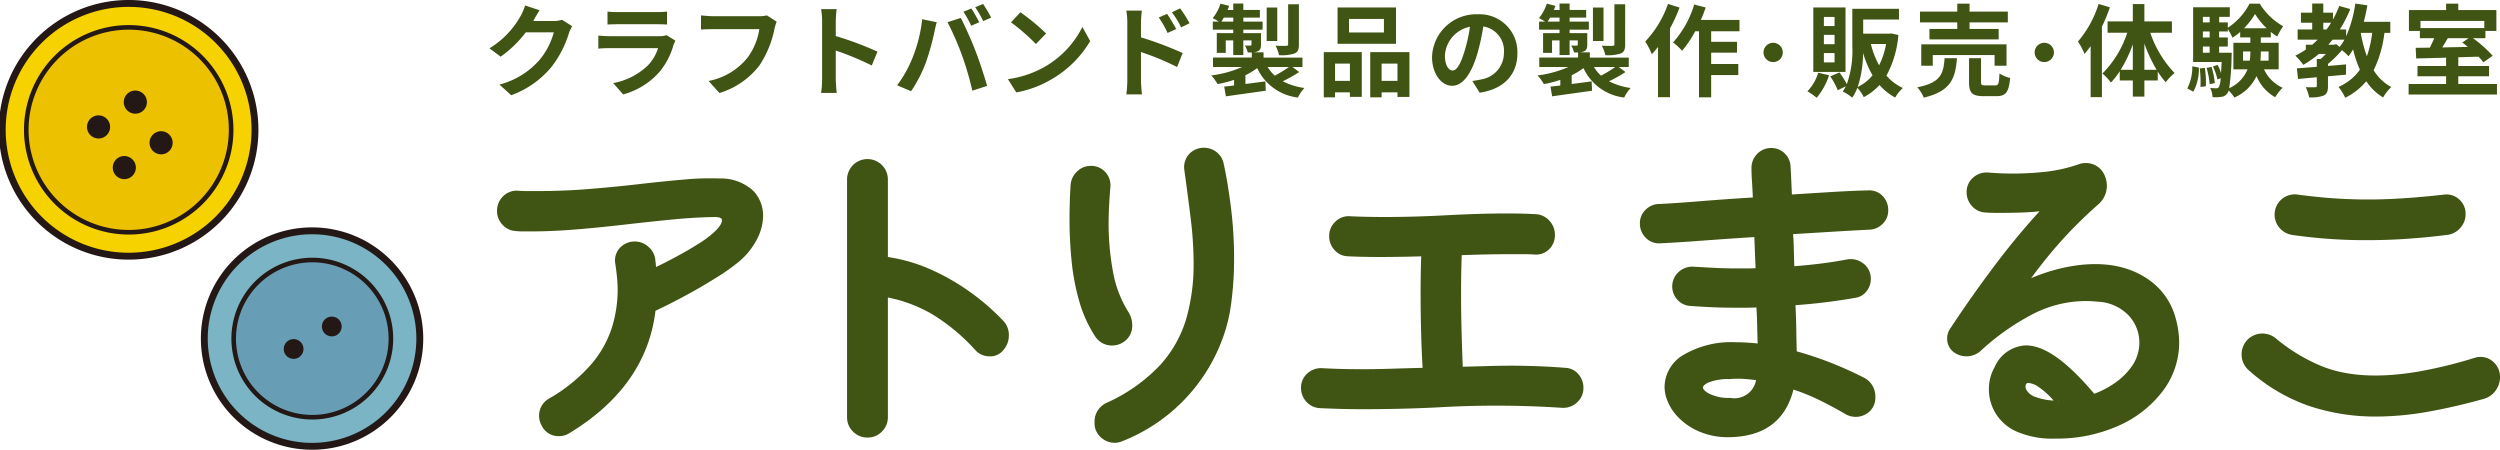 <svg xmlns="http://www.w3.org/2000/svg" width="271.983" height="48.93" viewBox="0 0 271.983 48.93"><defs><style>.cls-1{fill:#405413;}.cls-2{fill:#f5d200;}.cls-3{fill:#231815;}.cls-4{fill:#ecc100;}.cls-5{fill:#7bb4c4;}.cls-6{fill:#689eb5;}</style></defs><g id="レイヤー_2" data-name="レイヤー 2"><g id="ナビ"><path class="cls-1" d="M78.285,19.917a4.697,4.697,0,0,1,3.252,1.142,3.362,3.362,0,0,1,.983,2.398,5.117,5.117,0,0,1-.643,2.399,7.496,7.496,0,0,1-1.739,2.17,22.097,22.097,0,0,1-2.496,1.77q-1.551.971-3.271,1.904-1.721.934-3.271,1.656a.473.473,0,0,0-.265.381q-.984,8.034-9.189,12.983a1.58,1.58,0,0,1-.832.229,1.511,1.511,0,0,1-1.437-.876,1.679,1.679,0,0,1-.227-.799,1.625,1.625,0,0,1,.908-1.523,18.222,18.222,0,0,0,4.689-3.846,12.038,12.038,0,0,0,2.307-4.131A14.285,14.285,0,0,0,67.696,31.606q0-.761-.076-1.523-.076-.761-.189-1.485a1.49,1.49,0,0,1,.378-1.294,1.582,1.582,0,0,1,1.21-.533,1.8,1.8,0,0,1,1.172.438,1.643,1.643,0,0,1,.605,1.123q.037.267.057.533c.013.178.031.356.057.533q.075.419.416.229,1.21-.571,2.515-1.276,1.304-.704,2.42-1.409a11.488,11.488,0,0,0,1.721-1.275A2.552,2.552,0,0,0,79.041,23.991q0-.951-1.513-.875-2.118.038-4.614.286-2.495.248-5.143.552-2.647.305-5.2.514-2.552.209-4.822.209h-.813a7.719,7.719,0,0,1-.775-.038,1.602,1.602,0,0,1-1.135-.533,1.638,1.638,0,0,1-.454-1.142A1.675,1.675,0,0,1,55.084,21.707a1.577,1.577,0,0,1,1.229-.457q.53.038,1.097.038h1.097q2.837,0,5.654-.229,2.817-.229,5.446-.533,2.628-.304,4.859-.495A29.341,29.341,0,0,1,78.285,19.917Z"/><path class="cls-1" d="M60.813,47.45a2.009,2.009,0,0,1-1.881-1.146,2.161,2.161,0,0,1-.283-1.029A2.126,2.126,0,0,1,59.818,43.313a17.791,17.791,0,0,0,4.542-3.725,11.601,11.601,0,0,0,2.214-3.958A13.85,13.85,0,0,0,67.196,31.606c0-.487-.024-.982-.073-1.474q-.075-.746-.186-1.457a2.005,2.005,0,0,1,.505-1.711,2.211,2.211,0,0,1,3.068-.142,2.135,2.135,0,0,1,.784,1.454c.024.175.045.364.058.553.005.074.012.148.02.223.743-.358,1.482-.736,2.232-1.142.859-.463,1.664-.932,2.391-1.391a11.082,11.082,0,0,0,1.645-1.217c.786-.707.902-1.125.902-1.312,0-.152-.049-.199-.07-.219-.061-.058-.274-.189-.917-.157-1.408.025-2.947.121-4.59.284q-2.492.248-5.135.551c-1.761.204-3.516.377-5.216.516-1.707.14-3.343.211-4.862.211h-.813q-.423,0-.825-.041a2.078,2.078,0,0,1-1.453-.693,2.129,2.129,0,0,1-.585-1.48,2.165,2.165,0,0,1,.662-1.615,2.09,2.09,0,0,1,1.603-.598c.352.025.705.038,1.071.038h1.097c1.869,0,3.757-.076,5.613-.227,1.876-.152,3.703-.331,5.429-.531,1.755-.203,3.395-.37,4.875-.496a29.903,29.903,0,0,1,3.886-.116h.001a5.181,5.181,0,0,1,3.588,1.296A3.863,3.863,0,0,1,83.02,23.458a5.638,5.638,0,0,1-.7,2.632,8.026,8.026,0,0,1-1.854,2.314,22.668,22.668,0,0,1-2.559,1.816c-1.04.651-2.149,1.297-3.298,1.919-1.146.622-2.256,1.184-3.298,1.67-.653,5.48-3.825,9.972-9.407,13.339A2.081,2.081,0,0,1,60.813,47.45Zm8.206-20.18a1.078,1.078,0,0,0-.842.372.994.994,0,0,0-.251.882c.077.488.14.992.192,1.509.052.524.078,1.053.078,1.573a14.86,14.86,0,0,1-.664,4.315,12.59,12.59,0,0,1-2.4,4.304,18.802,18.802,0,0,1-4.816,3.955,1.135,1.135,0,0,0-.667,1.095,1.198,1.198,0,0,0,.167.561,1.019,1.019,0,0,0,.998.615,1.079,1.079,0,0,0,.574-.157c5.306-3.2,8.318-7.445,8.952-12.616a.976.976,0,0,1,.536-.767c1.037-.484,2.128-1.037,3.257-1.649,1.13-.613,2.222-1.248,3.244-1.888a21.674,21.674,0,0,0,2.439-1.728,7.033,7.033,0,0,0,1.62-2.022,4.651,4.651,0,0,0,.584-2.166,2.855,2.855,0,0,0-.844-2.053,4.264,4.264,0,0,0-2.915-.988,29.008,29.008,0,0,0-3.752.113c-1.47.125-3.1.291-4.844.493-1.737.202-3.575.382-5.463.535-1.883.152-3.799.23-5.694.23H57.41q-.585,0-1.132-.04a1.084,1.084,0,0,0-.846.318,1.184,1.184,0,0,0-.358.897,1.145,1.145,0,0,0,.322.804,1.098,1.098,0,0,0,.794.373c.258.025.5.037.748.037h.813c1.492,0,3.101-.07,4.781-.208,1.689-.138,3.433-.311,5.184-.512q2.651-.305,5.151-.553c1.67-.166,3.235-.263,4.654-.288a2.16,2.16,0,0,1,1.641.432,1.264,1.264,0,0,1,.381.943,2.957,2.957,0,0,1-1.225,2.047,12.043,12.043,0,0,1-1.789,1.326c-.746.472-1.57.952-2.449,1.426-.866.468-1.721.902-2.539,1.288a.736.736,0,0,1-.692.043.803.803,0,0,1-.43-.635c-.03-.207-.05-.396-.063-.586q-.018-.249-.053-.5a1.161,1.161,0,0,0-.429-.807A1.304,1.304,0,0,0,69.02,27.271Z"/><path class="cls-1" d="M108.765,35.223a1.711,1.711,0,0,1,.491,1.256,1.841,1.841,0,0,1-.491,1.294,1.296,1.296,0,0,1-1.097.495,1.592,1.592,0,0,1-1.172-.495,21.449,21.449,0,0,0-4.727-3.959,15.891,15.891,0,0,0-5.294-1.98h-.076a.269.269,0,0,0-.303.305v13.25a1.682,1.682,0,0,1-.492,1.199,1.727,1.727,0,0,1-2.439.019,1.63,1.63,0,0,1-.511-1.218V19.575A1.693,1.693,0,0,1,93.165,18.337a1.627,1.627,0,0,1,1.191-.514,1.67,1.67,0,0,1,1.229.514,1.693,1.693,0,0,1,.51,1.237v8.529q0,.267.34.342a17.314,17.314,0,0,1,4.67,1.352,23.694,23.694,0,0,1,4.198,2.418A24.595,24.595,0,0,1,108.765,35.223Z"/><path class="cls-1" d="M94.356,47.602a2.151,2.151,0,0,1-1.539-.635,2.122,2.122,0,0,1-.663-1.578V19.575a2.221,2.221,0,1,1,4.441,0v8.385a18.082,18.082,0,0,1,4.715,1.381,24.33,24.33,0,0,1,4.286,2.469,25.205,25.205,0,0,1,3.527,3.065,2.201,2.201,0,0,1,.632,1.604,2.335,2.335,0,0,1-.624,1.633,1.775,1.775,0,0,1-1.464.656,2.081,2.081,0,0,1-1.528-.644,21.094,21.094,0,0,0-4.628-3.882,15.417,15.417,0,0,0-4.916-1.876v13.022a2.174,2.174,0,0,1-.63,1.545A2.14,2.14,0,0,1,94.356,47.602Zm0-29.279a1.121,1.121,0,0,0-.836.366,1.202,1.202,0,0,0-.366.885V45.389a1.127,1.127,0,0,0,.359.859,1.209,1.209,0,0,0,1.73-.006,1.19,1.19,0,0,0,.353-.854v-13.25a.761.761,0,0,1,.803-.805l.167.008a16.47,16.47,0,0,1,5.459,2.042,22.043,22.043,0,0,1,4.839,4.05,1.076,1.076,0,0,0,.804.333.79.79,0,0,0,.699-.298,1.388,1.388,0,0,0,.389-.991,1.219,1.219,0,0,0-.346-.904l-.008-.008a24.185,24.185,0,0,0-3.39-2.946,23.304,23.304,0,0,0-4.109-2.367,16.892,16.892,0,0,0-4.536-1.312.855.855,0,0,1-.77-.837V19.575a1.202,1.202,0,0,0-.365-.885A1.177,1.177,0,0,0,94.356,18.323Z"/><path class="cls-1" d="M122.076,36.708a1.749,1.749,0,0,1-1.097.381,1.646,1.646,0,0,1-1.362-.686,13.334,13.334,0,0,1-1.702-3.693,23.627,23.627,0,0,1-.832-4.322q-.226-2.265-.227-4.436,0-2.018.113-3.769A1.725,1.725,0,0,1,117.5,19.041a1.597,1.597,0,0,1,1.172-.495,1.567,1.567,0,0,1,1.229.533,1.626,1.626,0,0,1,.397,1.294q-.076.914-.132,1.942-.056,1.028-.057,2.094a29.173,29.173,0,0,0,.473,5.178,12.706,12.706,0,0,0,1.796,4.683,2.208,2.208,0,0,1,.303,1.104A1.633,1.633,0,0,1,122.076,36.708Zm-.227,10.851a1.516,1.516,0,0,1-.605.114,1.708,1.708,0,0,1-1.135-.457,1.571,1.571,0,0,1-.529-1.256,1.739,1.739,0,0,1,1.097-1.713,18.651,18.651,0,0,0,5.956-4.245,13.426,13.426,0,0,0,2.912-5.216,21.84,21.84,0,0,0,.812-6.035,41.256,41.256,0,0,0-.322-5.045q-.321-2.607-.699-5.311a1.66,1.66,0,0,1,.378-1.275,1.448,1.448,0,0,1,1.172-.552,1.851,1.851,0,0,1,1.116.343,1.615,1.615,0,0,1,.624.952q.415,1.827.775,4.607a44.479,44.479,0,0,1,.359,5.711,35.743,35.743,0,0,1-.302,4.684,16.887,16.887,0,0,1-1.021,4.074A18.48,18.48,0,0,1,121.849,47.559Z"/><path class="cls-1" d="M121.244,48.173a2.202,2.202,0,0,1-1.461-.579,2.055,2.055,0,0,1-.703-1.635,2.237,2.237,0,0,1,1.391-2.169,18.242,18.242,0,0,0,5.787-4.12,12.995,12.995,0,0,0,2.807-5.023,21.457,21.457,0,0,0,.793-5.897,40.97,40.97,0,0,0-.318-4.984q-.321-2.604-.698-5.303a2.158,2.158,0,0,1,.487-1.662,2.224,2.224,0,0,1,2.967-.297,2.109,2.109,0,0,1,.816,1.235c.281,1.238.544,2.803.786,4.664a45.182,45.182,0,0,1,.363,5.775,36.379,36.379,0,0,1-.307,4.749,17.45,17.45,0,0,1-1.053,4.195A19.045,19.045,0,0,1,122.041,48.021,2.023,2.023,0,0,1,121.244,48.173Zm9.643-31.106a.951.951,0,0,0-.786.37,1.171,1.171,0,0,0-.267.906c.25,1.788.484,3.562.698,5.302a41.891,41.891,0,0,1,.326,5.106,22.427,22.427,0,0,1-.832,6.172,13.984,13.984,0,0,1-3.018,5.41,19.229,19.229,0,0,1-6.113,4.364,1.245,1.245,0,0,0-.814,1.263,1.072,1.072,0,0,0,.355.877,1.201,1.201,0,0,0,1.216.263l.011-.005a18.077,18.077,0,0,0,10.312-10.347,16.477,16.477,0,0,0,.989-3.951,35.386,35.386,0,0,0,.298-4.618,44.17,44.17,0,0,0-.355-5.647c-.236-1.829-.495-3.363-.767-4.56a1.112,1.112,0,0,0-.43-.658A1.353,1.353,0,0,0,130.887,17.067Zm-9.907,20.522a2.157,2.157,0,0,1-1.757-.88,13.879,13.879,0,0,1-1.786-3.857,24.219,24.219,0,0,1-.85-4.413c-.152-1.521-.229-3.03-.229-4.485,0-1.352.039-2.631.114-3.801a2.216,2.216,0,0,1,.673-1.462,2.085,2.085,0,0,1,1.527-.643,2.055,2.055,0,0,1,1.603.701,2.114,2.114,0,0,1,.521,1.676c-.05.597-.093,1.24-.131,1.92q-.056,1.014-.056,2.066A28.79,28.79,0,0,0,121.074,29.5a12.265,12.265,0,0,0,1.725,4.501,2.732,2.732,0,0,1,.382,1.375,2.118,2.118,0,0,1-.789,1.72l-.01.008A2.245,2.245,0,0,1,120.979,37.589Zm-2.307-18.542a1.092,1.092,0,0,0-.818.347,1.234,1.234,0,0,0-.385.819c-.075,1.152-.112,2.41-.112,3.74,0,1.422.075,2.898.224,4.386a23.263,23.263,0,0,0,.814,4.23,12.908,12.908,0,0,0,1.637,3.556,1.218,1.218,0,0,0,1.732.192,1.133,1.133,0,0,0,.416-.941,1.702,1.702,0,0,0-.238-.857,13.22,13.22,0,0,1-1.854-4.841,29.811,29.811,0,0,1-.48-5.267q0-1.08.058-2.122.057-1.036.133-1.956a1.13,1.13,0,0,0-.273-.921A1.064,1.064,0,0,0,118.672,19.047Z"/><path class="cls-1" d="M170.292,40.516a1.443,1.443,0,0,1,1.059.533,1.724,1.724,0,0,1,.416,1.143,1.603,1.603,0,0,1-.529,1.218,1.683,1.683,0,0,1-1.286.457q-2.875-.229-5.975-.229-3.782,0-7.752.19-3.971.19-7.941.19-2.307,0-4.652-.114a1.602,1.602,0,0,1-1.134-.533,1.685,1.685,0,0,1-.454-1.18,1.544,1.544,0,0,1,.529-1.2,1.666,1.666,0,0,1,1.248-.438q2.042.114,4.197.114,1.702,0,3.441-.057,1.74-.057,3.479-.095a.302.302,0,0,0,.34-.343q-.114-1.865-.17-4.017-.056-2.15-.057-4.207,0-1.18.019-2.246.018-1.066.057-1.98a.302.302,0,0,0-.34-.343q-1.211.038-2.42.057-1.211.02-2.307.019-.946,0-1.796-.019-.851-.019-1.645-.057a1.497,1.497,0,0,1-1.078-.533,1.674,1.674,0,0,1-.435-1.142,1.618,1.618,0,0,1,.548-1.256,1.571,1.571,0,0,1,1.267-.419q.87.039,1.74.057.869.02,1.777.019,3.404,0,6.996-.19,3.593-.19,6.807-.19.756,0,1.456.019.699.02,1.38.057a1.607,1.607,0,0,1,1.115.552,1.716,1.716,0,0,1,.473,1.199,1.631,1.631,0,0,1-.473,1.199,1.537,1.537,0,0,1-1.229.438q-.605-.037-1.229-.038h-1.305q-2.609,0-5.559.114a.302.302,0,0,0-.34.343q-.038.952-.057,2.056-.02,1.105-.019,2.322,0,1.98.057,4.112.057,2.133.133,3.96c0,.229.125.343.378.343q1.437-.037,2.836-.076,1.398-.037,2.76-.038Q167.645,40.287,170.292,40.516Z"/><path class="cls-1" d="M148.283,44.518c-1.539,0-3.112-.039-4.676-.115a2.096,2.096,0,0,1-1.479-.694,2.177,2.177,0,0,1-.585-1.518,2.033,2.033,0,0,1,.695-1.571,2.184,2.184,0,0,1,1.609-.565c2.417.136,4.99.142,7.596.057q1.663-.055,3.326-.092c-.069-1.176-.124-2.476-.16-3.85q-.056-2.157-.057-4.22,0-1.185.019-2.255.017-.965.05-1.808c-.746.022-1.496.04-2.246.051-1.51.025-2.891.028-4.123,0q-.857-.019-1.657-.058a1.991,1.991,0,0,1-1.43-.703,2.168,2.168,0,0,1-.559-1.472,2.107,2.107,0,0,1,.713-1.627,2.048,2.048,0,0,1,1.654-.545c.546.023,1.122.042,1.698.054,2.742.063,5.74-.011,8.736-.171,2.974-.157,5.853-.235,8.303-.172q.707.021,1.395.058a2.099,2.099,0,0,1,1.456.713,2.212,2.212,0,0,1,.604,1.538,2.121,2.121,0,0,1-.618,1.552,2.002,2.002,0,0,1-1.609.585c-.398-.025-.797-.038-1.203-.038h-1.305c-1.685,0-3.503.037-5.405.109-.023.61-.04,1.24-.051,1.913q-.02,1.102-.019,2.314,0,1.974.057,4.099.054,2.046.126,3.811l2.707-.071a76.715,76.715,0,0,1,8.484.192,1.933,1.933,0,0,1,1.404.709,2.22,2.22,0,0,1,.534,1.465,2.091,2.091,0,0,1-.688,1.583,2.188,2.188,0,0,1-1.652.591,109.554,109.554,0,0,0-13.678-.038C153.612,44.454,150.932,44.518,148.283,44.518Zm-4.567-3.467a1.162,1.162,0,0,0-.809.312,1.042,1.042,0,0,0-.364.828,1.192,1.192,0,0,0,.322.842,1.097,1.097,0,0,0,.793.372c4.214.205,8.406.123,12.542-.076a111.24,111.24,0,0,1,13.791.039,1.142,1.142,0,0,0,.905-.324,1.098,1.098,0,0,0,.371-.853,1.227,1.227,0,0,0-.299-.821.943.943,0,0,0-.706-.355l-.013-.001a75.747,75.747,0,0,0-8.377-.188l-2.836.076h-0a.819.819,0,0,1-.891-.843c-.051-1.2-.094-2.522-.133-3.947q-.056-2.138-.057-4.125,0-1.222.019-2.331.018-1.11.057-2.067a.791.791,0,0,1,.84-.823c1.945-.076,3.821-.114,5.559-.114h1.305q.639,0,1.26.039a1.032,1.032,0,0,0,.843-.291,1.141,1.141,0,0,0,.328-.847,1.222,1.222,0,0,0-.341-.861,1.115,1.115,0,0,0-.777-.392c-.447-.024-.903-.043-1.364-.056-2.416-.064-5.275.015-8.223.171-3.021.161-6.047.235-8.811.172q-.875-.018-1.751-.058a1.091,1.091,0,0,0-.909.291,1.116,1.116,0,0,0-.383.885,1.182,1.182,0,0,0,.31.812.997.997,0,0,0,.731.365c.521.025,1.064.043,1.627.056,1.219.028,2.588.024,4.083,0q1.207-.019,2.413-.057h0a.8.8,0,0,1,.855.842c-.026.626-.044,1.283-.057,1.989q-.02,1.062-.019,2.237,0,2.049.057,4.194c.038,1.427.095,2.772.169,4a.804.804,0,0,1-.839.873c-1.147.025-2.305.057-3.463.095-2.636.087-5.238.08-7.683-.058C143.767,41.052,143.741,41.051,143.715,41.051Z"/><path class="cls-1" d="M203.376,24.486q-1.589.077-3.801.209-2.212.133-4.67.286a.342.342,0,0,0-.34.38q.075.914.095,1.866.018.952.057,1.942,0,.343.34.305,1.589-.114,3.101-.305,1.512-.19,2.912-.457a1.707,1.707,0,0,1,1.362.362,1.541,1.541,0,0,1,.605,1.275,1.621,1.621,0,0,1-.359,1.028,1.37,1.37,0,0,1-.926.533q-1.513.267-3.196.476-1.683.209-3.385.324a.343.343,0,0,0-.34.38q.075,1.448.095,2.78.018,1.333.057,2.437c0,.229.101.356.303.381q1.663.457,3.46,1.142a40.707,40.707,0,0,1,3.763,1.675,1.767,1.767,0,0,1,1.021,1.675,1.572,1.572,0,0,1-.492,1.237,1.656,1.656,0,0,1-1.135.438,1.595,1.595,0,0,1-.794-.19q-1.362-.8-2.855-1.542a22.565,22.565,0,0,0-3.158-1.275.221.221,0,0,0-.151-.038c-.151,0-.24.089-.265.267q-1.135,4.988-6.731,4.987a7.286,7.286,0,0,1-2.78-.533,6.437,6.437,0,0,1-2.212-1.466,4.968,4.968,0,0,1-1.248-2.113,3.779,3.779,0,0,1-.114-.914,3.622,3.622,0,0,1,1.891-3.046,9.75,9.75,0,0,1,5.408-1.257q.567,0,1.191.038.624.039,1.267.114.378,0,.378-.342-.038-.951-.057-2.018-.019-1.066-.094-2.247a.302.302,0,0,0-.34-.343q-.644.039-1.286.038h-1.248q-1.324,0-2.534-.057-1.211-.057-2.231-.133a1.53,1.53,0,0,1-1.078-.514,1.623,1.623,0,0,1,.113-2.323,1.677,1.677,0,0,1,1.229-.438q1.21.076,2.401.133,1.192.057,2.364.057h1.097q.567,0,1.097-.038a.302.302,0,0,0,.34-.343q-.038-.951-.076-1.885-.038-.932-.076-1.847,0-.38-.34-.305-3.101.191-5.899.4-2.799.209-4.538.286a1.471,1.471,0,0,1-1.172-.457,1.661,1.661,0,0,1-.491-1.218,1.508,1.508,0,0,1,.454-1.104,1.595,1.595,0,0,1,1.059-.495q1.74-.076,4.538-.305t5.899-.419a.37.37,0,0,0,.34-.38q-.038-.989-.094-1.828-.057-.837-.057-1.485a1.646,1.646,0,0,1,.473-1.18,1.578,1.578,0,0,1,1.191-.495,1.523,1.523,0,0,1,1.097.438,1.583,1.583,0,0,1,.492,1.085q.037.647.076,1.466.037.819.076,1.771,0,.343.34.305,2.383-.152,4.576-.286,2.193-.133,3.895-.171a1.466,1.466,0,0,1,1.191.457,1.698,1.698,0,0,1,.473,1.218,1.51,1.51,0,0,1-.454,1.104A1.631,1.631,0,0,1,203.376,24.486ZM188.249,43.79a3.274,3.274,0,0,0,2.42-.743,3.373,3.373,0,0,0,.908-1.77.077.077,0,0,1,.019-.057.078.078,0,0,0,.019-.057c0-.177-.101-.267-.302-.267q-.757-.114-1.551-.171a10.021,10.021,0,0,0-1.626.019,6.134,6.134,0,0,0-2.571.457q-.795.42-.794.952,0,.609.945,1.123A5.315,5.315,0,0,0,188.249,43.79Z"/><path class="cls-1" d="M187.947,47.564a7.822,7.822,0,0,1-2.969-.57,6.971,6.971,0,0,1-2.381-1.58,5.483,5.483,0,0,1-1.37-2.324,4.328,4.328,0,0,1-.133-1.052,4.105,4.105,0,0,1,2.115-3.462,10.266,10.266,0,0,1,5.684-1.34q.581,0,1.221.039.548.034,1.108.096c-.021-.572-.038-1.188-.05-1.834q-.018-.994-.085-2.089c-.369.019-.752.029-1.135.029h-1.248q-1.337,0-2.557-.058-1.218-.058-2.245-.134a2.015,2.015,0,0,1-1.41-.676,2.123,2.123,0,0,1,.154-3.037,2.167,2.167,0,0,1,1.585-.559q1.211.076,2.397.133,1.18.056,2.34.057h1.097q.479,0,.93-.028L190.858,25.79c-2.045.133-3.924.261-5.71.394-1.862.14-3.394.236-4.553.287a1.958,1.958,0,0,1-1.549-.604,2.152,2.152,0,0,1-.636-1.57,1.998,1.998,0,0,1,.599-1.457,2.089,2.089,0,0,1,1.382-.642c1.157-.051,2.678-.153,4.529-.304q2.743-.223,5.776-.411c-.024-.596-.054-1.162-.089-1.684q-.058-.855-.058-1.519a2.139,2.139,0,0,1,.611-1.526,2.068,2.068,0,0,1,1.552-.649,2.014,2.014,0,0,1,1.444.578,2.076,2.076,0,0,1,.644,1.416q.037.65.076,1.472l.068,1.588c1.542-.098,2.996-.189,4.394-.274,1.461-.089,2.778-.147,3.914-.172a1.97,1.97,0,0,1,1.564.611,2.19,2.19,0,0,1,.611,1.564,2,2,0,0,1-.599,1.456,2.125,2.125,0,0,1-1.423.642l-.004 0q-1.586.077-3.795.209l-4.531.277c.043.555.072,1.145.084,1.745q.016.858.049,1.745,1.505-.114,2.886-.289c.995-.125,1.964-.277,2.88-.452a2.212,2.212,0,0,1,1.764.459,2.053,2.053,0,0,1,.796,1.669,2.115,2.115,0,0,1-.466,1.337,1.862,1.862,0,0,1-1.253.72c-1.0.177-2.084.338-3.2.477-1.083.135-2.186.242-3.28.317.046.915.075,1.807.088,2.663q.018,1.291.054,2.365c1.148.315,2.285.693,3.443,1.135a41.45,41.45,0,0,1,3.809,1.696,2.274,2.274,0,0,1,1.297,2.122,2.056,2.056,0,0,1-.659,1.611,2.237,2.237,0,0,1-2.506.31c-.898-.528-1.849-1.041-2.833-1.53a22.026,22.026,0,0,0-2.913-1.19C194.244,45.835,191.836,47.564,187.947,47.564Zm.945-9.328a9.322,9.322,0,0,0-5.131,1.173,3.131,3.131,0,0,0-1.668,2.629,3.284,3.284,0,0,0,.099.793,4.481,4.481,0,0,0,1.121,1.885,5.965,5.965,0,0,0,2.042,1.352,6.828,6.828,0,0,0,2.591.496c3.498,0,5.54-1.504,6.244-4.598a.736.736,0,0,1,.752-.656.766.766,0,0,1,.366.082,23.15,23.15,0,0,1,3.166,1.284c1.005.5,1.976,1.024,2.886,1.559a1.234,1.234,0,0,0,1.343-.19,1.088,1.088,0,0,0,.324-.864,1.276,1.276,0,0,0-.753-1.232,40.281,40.281,0,0,0-3.709-1.651c-1.174-.448-2.323-.827-3.414-1.127a.805.805,0,0,1-.67-.863c-.025-.722-.044-1.537-.057-2.43q-.02-1.323-.094-2.761a.85.85,0,0,1,.784-.903c1.142-.077,2.271-.185,3.379-.323,1.099-.137,2.166-.295,3.17-.472a.888.888,0,0,0,.62-.35,1.123,1.123,0,0,0,.252-.719,1.044,1.044,0,0,0-.415-.883,1.195,1.195,0,0,0-.978-.26c-.918.175-1.908.331-2.924.459-1.004.127-2.057.23-3.128.307a.777.777,0,0,1-.624-.183.793.793,0,0,1-.252-.62c-.025-.644-.044-1.294-.057-1.932q-.019-.935-.093-1.834a.853.853,0,0,1,.783-.918l4.696-.288q2.215-.133,3.804-.21a1.136,1.136,0,0,0,.769-.348,1.007,1.007,0,0,0,.308-.751,1.205,1.205,0,0,0-.334-.873.957.957,0,0,0-.804-.303c-1.138.025-2.442.083-3.891.171q-2.193.134-4.574.286a.764.764,0,0,1-.62-.184.793.793,0,0,1-.252-.62L193.876,19.617q-.038-.814-.075-1.46a1.092,1.092,0,0,0-.34-.754,1.118,1.118,0,0,0-1.579.042,1.14,1.14,0,0,0-.334.835q0,.633.056,1.451.056.845.095,1.843a.866.866,0,0,1-.732.888c-2.141.138-4.104.277-5.967.429-1.863.152-3.396.255-4.557.306a1.097,1.097,0,0,0-.726.348,1.004,1.004,0,0,0-.308.751,1.169,1.169,0,0,0,.346.866.982.982,0,0,0,.79.311c1.155-.051,2.677-.146,4.529-.285q2.802-.209,5.906-.4a.682.682,0,0,1,.591.141.801.801,0,0,1,.28.663l.151,3.711a.802.802,0,0,1-.84.863c-.329.025-.707.038-1.097.038h-1.097q-1.184,0-2.388-.058-1.195-.057-2.409-.134a1.176,1.176,0,0,0-.87.316,1.124,1.124,0,0,0-.072,1.608,1.027,1.027,0,0,0,.738.353c.684.051,1.423.095,2.225.132q1.199.056,2.51.057h1.248q.627,0,1.255-.037h.002a.804.804,0,0,1,.868.842c.05.763.082,1.52.094,2.238q.019,1.061.057,2.007a.819.819,0,0,1-.878.862c-.478-.053-.891-.09-1.298-.115Q189.446,38.236,188.892,38.236Zm6.451-.044.019.005ZM191.124,25.772l-.018.001ZM188.249,44.29a5.812,5.812,0,0,1-2.772-.575c-.801-.435-1.207-.96-1.207-1.562a1.633,1.633,0,0,1,1.061-1.394,6.51,6.51,0,0,1,2.794-.515,10.333,10.333,0,0,1,1.672-.017q.814.058,1.59.175a.717.717,0,0,1,.728.761v.207l-.073.09a3.851,3.851,0,0,1-1.013,1.935A3.747,3.747,0,0,1,188.249,44.29Zm.824-3.089q-.441,0-.892.041a5.831,5.831,0,0,0-2.384.401c-.335.177-.527.363-.527.51,0,.198.25.447.684.684A4.859,4.859,0,0,0,188.249,43.29a2.398,2.398,0,0,0,2.8-1.931c-.465-.061-.889-.105-1.322-.136Q189.404,41.201,189.073,41.201Zm2.934.302-.057.07A.462.462,0,0,0,192.007,41.503Zm.07-.226c-.008.047-.017.094-.026.14A.398.398,0,0,0,192.077,41.277Zm-.765.118.008.001Zm-.07-.529a.45.45,0,0,0-.069.089Z"/><path class="cls-1" d="M223.57,47.216a9.116,9.116,0,0,1-3.971-.723,4.497,4.497,0,0,1-2.723-4.112,4.519,4.519,0,0,1,.151-1.199,4.239,4.239,0,0,1,.416-1.009,3.411,3.411,0,0,1,2.95-2.094q2.799,0,7.11,5.14a.355.355,0,0,0,.453.114,10.407,10.407,0,0,0,2.553-1.352,7.958,7.958,0,0,0,1.834-1.847,5.037,5.037,0,0,0,.908-2.894,4.854,4.854,0,0,0-1.229-3.179,5.379,5.379,0,0,0-3.725-1.732q-.379-.037-.718-.057-.34-.019-.718-.019a13.132,13.132,0,0,0-5.729,1.371,26.265,26.265,0,0,0-6.032,4.226,1.844,1.844,0,0,1-1.172.419,1.598,1.598,0,0,1-.946-.267,1.33,1.33,0,0,1-.643-1.18,1.354,1.354,0,0,1,.227-.762q2.383-3.617,4.973-7.043a76.265,76.265,0,0,1,5.238-6.244.833.833,0,0,0,.113-.229c0-.152-.101-.203-.303-.152a19.245,19.245,0,0,1-2.136.209q-1.192.057-2.401.057h-1.021q-.53,0-1.021-.038a1.564,1.564,0,0,1-1.097-.533,1.687,1.687,0,0,1-.454-1.18,1.544,1.544,0,0,1,.529-1.199,1.667,1.667,0,0,1,1.248-.438q1.551.114,2.987.114a28.306,28.306,0,0,0,3.649-.229,17.427,17.427,0,0,0,3.422-.799,1.609,1.609,0,0,1,.567-.114,1.703,1.703,0,0,1,1.664,1.066,2.291,2.291,0,0,1,.189.876,2.176,2.176,0,0,1-.756,1.675,48.163,48.163,0,0,0-4.33,4.302,56.101,56.101,0,0,0-3.687,4.683.66.66,0,0,0-.076.19q0,.305.378.114a20.161,20.161,0,0,1,4.008-1.447,15.633,15.633,0,0,1,3.592-.457,9.613,9.613,0,0,1,5.408,1.447,6.865,6.865,0,0,1,2.912,3.883,9.708,9.708,0,0,1,.416,2.666,8.206,8.206,0,0,1-1.683,5.007,11.709,11.709,0,0,1-4.614,3.617A15.865,15.865,0,0,1,223.57,47.216Zm.416-3.122c.151,0,.246-.05.284-.152q.056-.152-.132-.304a10.083,10.083,0,0,0-2.061-1.942,2.847,2.847,0,0,0-1.38-.533.743.743,0,0,0-.624.267.964.964,0,0,0-.208.609,1.337,1.337,0,0,0,.019.229,1.454,1.454,0,0,0,.057.228,2.236,2.236,0,0,0,1.399,1.181A7.429,7.429,0,0,0,223.986,44.094Z"/><path class="cls-1" d="M223.57,47.716a9.64,9.64,0,0,1-4.191-.774,4.998,4.998,0,0,1-3.002-4.562,5.024,5.024,0,0,1,.169-1.332,4.749,4.749,0,0,1,.465-1.127,3.879,3.879,0,0,1,3.382-2.344c2.03,0,4.466,1.722,7.447,5.264a9.967,9.967,0,0,0,2.373-1.265,7.491,7.491,0,0,0,1.72-1.73,4.502,4.502,0,0,0,.817-2.607,4.331,4.331,0,0,0-1.112-2.858,4.926,4.926,0,0,0-3.395-1.557c-.241-.024-.474-.042-.694-.055-.217-.012-.447-.018-.689-.018a12.694,12.694,0,0,0-5.513,1.321,25.913,25.913,0,0,0-5.914,4.147,2.33,2.33,0,0,1-2.741.188,1.82,1.82,0,0,1-.854-1.588,1.851,1.851,0,0,1,.309-1.037c1.586-2.407,3.266-4.786,4.992-7.07,1.557-2.06,3.154-3.983,4.753-5.726-.451.051-.92.088-1.418.112q-1.203.058-2.425.058h-1.021q-.549,0-1.06-.04a2.048,2.048,0,0,1-1.427-.694,2.179,2.179,0,0,1-.585-1.518,2.032,2.032,0,0,1,.695-1.571,2.184,2.184,0,0,1,1.608-.566,32.367,32.367,0,0,0,6.546-.11,16.985,16.985,0,0,0,3.325-.777,2.085,2.085,0,0,1,.729-.141,2.2,2.2,0,0,1,2.118,1.356,2.821,2.821,0,0,1,.235,1.085,2.667,2.667,0,0,1-.92,2.045,47.926,47.926,0,0,0-4.29,4.262c-1.037,1.178-2.055,2.447-3.036,3.783a19.81,19.81,0,0,1,3.169-1.059c3.892-.922,7.064-.475,9.391,1.059a7.381,7.381,0,0,1,3.116,4.159,10.258,10.258,0,0,1,.437,2.807,8.732,8.732,0,0,1-1.781,5.305,12.256,12.256,0,0,1-4.806,3.772A16.435,16.435,0,0,1,223.57,47.716Zm-3.177-9.138a2.931,2.931,0,0,0-2.513,1.838,3.756,3.756,0,0,0-.37.896,4.046,4.046,0,0,0-.133,1.067,3.997,3.997,0,0,0,2.443,3.663,8.677,8.677,0,0,0,3.75.672,15.444,15.444,0,0,0,6.502-1.306,11.263,11.263,0,0,0,4.422-3.461,7.75,7.75,0,0,0,1.584-4.708,9.258,9.258,0,0,0-.396-2.527,6.406,6.406,0,0,0-2.707-3.604c-2.092-1.38-4.997-1.776-8.609-.921a19.776,19.776,0,0,0-3.909,1.412.783.783,0,0,1-.79.028.658.658,0,0,1-.304-.594.918.918,0,0,1,.128-.414,55.896,55.896,0,0,1,3.759-4.79,48.905,48.905,0,0,1,4.375-4.347,1.68,1.68,0,0,0,.587-1.3,1.811,1.811,0,0,0-.151-.685,1.194,1.194,0,0,0-1.202-.757,1.119,1.119,0,0,0-.391.082,18.02,18.02,0,0,1-3.535.827,33.245,33.245,0,0,1-6.738.117,1.196,1.196,0,0,0-.877.311,1.044,1.044,0,0,0-.364.828,1.192,1.192,0,0,0,.322.842,1.06,1.06,0,0,0,.757.372c.325.025.652.037.992.037h1.021q1.198,0,2.377-.057a18.764,18.764,0,0,0,2.08-.204.722.722,0,0,1,.637.114.656.656,0,0,1,.246.532.934.934,0,0,1-.184.484l-.065.086a76.231,76.231,0,0,0-5.203,6.203c-1.713,2.267-3.38,4.627-4.955,7.017a.855.855,0,0,0-.144.487.832.832,0,0,0,.415.761,1.323,1.323,0,0,0,1.536-.125,26.756,26.756,0,0,1,6.125-4.285,13.682,13.682,0,0,1,5.945-1.42q.393,0,.746.02c.234.013.48.033.74.059a5.882,5.882,0,0,1,4.059,1.909,5.361,5.361,0,0,1,1.346,3.5,5.548,5.548,0,0,1-.995,3.175,8.489,8.489,0,0,1-1.951,1.968,10.947,10.947,0,0,1-2.675,1.417.841.841,0,0,1-1.014-.266C224.359,40.248,222.096,38.579,220.393,38.579Zm3.593,6.016a7.966,7.966,0,0,1-2.826-.451,2.719,2.719,0,0,1-1.686-1.463,2.043,2.043,0,0,1-.085-.333,1.826,1.826,0,0,1-.025-.308,1.456,1.456,0,0,1,.314-.917,1.226,1.226,0,0,1,1.018-.459,3.263,3.263,0,0,1,1.646.609,10.454,10.454,0,0,1,2.175,2.04.694.694,0,0,1,.222.805A.759.759,0,0,1,223.986,44.594Zm0-.999v.499l.008-.5Zm-3.29-1.933c-.172,0-.214.054-.229.074a.466.466,0,0,0-.103.302.828.828,0,0,0,.012.143.95.95,0,0,0,.038.155,1.793,1.793,0,0,0,1.104.872,6.361,6.361,0,0,0,1.902.37,8.403,8.403,0,0,0-1.608-1.459A2.335,2.335,0,0,0,220.696,41.663Z"/><path class="cls-1" d="M270.084,42.914q-3.14.877-6.032,1.39a31.882,31.882,0,0,1-5.578.514,22.096,22.096,0,0,1-7.147-1.142,18.827,18.827,0,0,1-6.391-3.808,1.71,1.71,0,0,1-.567-1.294,1.736,1.736,0,0,1,.454-1.218,1.687,1.687,0,0,1,1.286-.571,1.847,1.847,0,0,1,1.172.419,19.682,19.682,0,0,0,4.897,3.008,16.019,16.019,0,0,0,6.334,1.142,28.303,28.303,0,0,0,4.917-.476,51.206,51.206,0,0,0,5.937-1.466,1.611,1.611,0,0,1,.227-.057,1.424,1.424,0,0,1,.227-.019,1.628,1.628,0,0,1,1.172.476,1.647,1.647,0,0,1,.492,1.237,1.943,1.943,0,0,1-.378,1.143A1.863,1.863,0,0,1,270.084,42.914ZM266.189,25.057q-2.08.267-4.273.419-2.194.153-4.425.152a54.721,54.721,0,0,1-8.093-.571,1.753,1.753,0,0,1-1.021-.59,1.707,1.707,0,0,1,.208-2.437,1.7,1.7,0,0,1,1.342-.361q1.362.19,3.309.361,1.948.171,4.368.171,1.815,0,3.914-.133,2.099-.133,4.444-.399a1.545,1.545,0,0,1,1.248.399,1.588,1.588,0,0,1,.53,1.238,1.707,1.707,0,0,1-.454,1.161A1.687,1.687,0,0,1,266.189,25.057Z"/><path class="cls-1" d="M258.475,45.318a22.698,22.698,0,0,1-7.308-1.168,19.409,19.409,0,0,1-6.561-3.906,2.308,2.308,0,0,1-.151-3.226,2.287,2.287,0,0,1,3.137-.207,19.328,19.328,0,0,0,4.784,2.94c2.756,1.18,6.367,1.449,10.966.633a50.9,50.9,0,0,0,5.879-1.452,2.084,2.084,0,0,1,.287-.071,2.047,2.047,0,0,1,1.833.59,2.136,2.136,0,0,1,.644,1.597,2.441,2.441,0,0,1-.47,1.431,2.358,2.358,0,0,1-1.288.914l-.007.002c-2.091.584-4.136,1.055-6.079,1.4A32.533,32.533,0,0,1,258.475,45.318ZM246.108,37.284a1.182,1.182,0,0,0-.919.411,1.241,1.241,0,0,0-.32.878,1.204,1.204,0,0,0,.409.93,18.403,18.403,0,0,0,6.209,3.698,24.992,24.992,0,0,0,12.478.609c1.909-.339,3.921-.803,5.98-1.378a1.362,1.362,0,0,0,.752-.532,1.442,1.442,0,0,0,.286-.853,1.158,1.158,0,0,0-.34-.878,1.098,1.098,0,0,0-.971-.322,1.084,1.084,0,0,0-.15.039,51.971,51.971,0,0,1-6.006,1.483c-4.799.854-8.595.561-11.535-.699a20.285,20.285,0,0,1-5.021-3.083A1.339,1.339,0,0,0,246.108,37.284Zm11.383-11.156a55.463,55.463,0,0,1-8.166-.577,2.263,2.263,0,0,1-1.324-.755,2.207,2.207,0,0,1,.281-3.164,2.192,2.192,0,0,1,1.725-.458c.88.123,1.985.244,3.274.357a54.928,54.928,0,0,0,8.206.037c1.381-.087,2.868-.221,4.419-.397a2.034,2.034,0,0,1,1.638.524,2.077,2.077,0,0,1,.696,1.61,2.203,2.203,0,0,1-.579,1.492,2.18,2.18,0,0,1-1.411.755c-1.389.179-2.835.32-4.299.422C260.491,26.077,258.99,26.128,257.491,26.128Zm-7.833-3.98a1.24,1.24,0,0,0-.769.28,1.208,1.208,0,0,0-.135,1.71,1.26,1.26,0,0,0,.737.428,54.515,54.515,0,0,0,8.0.562c1.476,0,2.953-.051,4.39-.151,1.445-.1,2.874-.24,4.244-.416l.006-0a1.193,1.193,0,0,0,.78-.424,1.213,1.213,0,0,0,.329-.831,1.086,1.086,0,0,0-.364-.866,1.052,1.052,0,0,0-.86-.274c-1.564.178-3.068.313-4.465.401a56.026,56.026,0,0,1-8.357-.039c-1.306-.115-2.428-.237-3.334-.364A1.292,1.292,0,0,0,249.658,22.148Z"/><path class="cls-1" d="M62.246,2.844a4.365,4.365,0,0,0-.358.787A11.418,11.418,0,0,1,60,7.279a10.217,10.217,0,0,1-4.383,3.081l-1.28-1.158A8.639,8.639,0,0,0,58.709,6.503,7.781,7.781,0,0,0,60.25,3.521H57.201a12.408,12.408,0,0,1-2.734,2.644L53.252,5.258a9.596,9.596,0,0,0,3.385-3.518A5.29,5.29,0,0,0,57.125.593l1.584.524c-.26.383-.531.874-.662,1.115l-.033.055h2.181a3.448,3.448,0,0,0,.944-.131Z"/><path class="cls-1" d="M73.48,4.428a3.957,3.957,0,0,0-.206.459,7.87,7.87,0,0,1-1.606,3.026,8.115,8.115,0,0,1-3.873,2.36l-1.085-1.235A7.292,7.292,0,0,0,70.475,7.126a4.748,4.748,0,0,0,1.118-1.89H66.353c-.26,0-.803.011-1.258.055V3.871c.456.043.922.065,1.258.065h5.37a2.279,2.279,0,0,0,.792-.109ZM66.092,1.259A9.034,9.034,0,0,0,67.221,1.314h4.177a10.097,10.097,0,0,0,1.171-.055V2.669c-.293-.022-.803-.033-1.193-.033H67.221c-.347,0-.814.011-1.128.033Z"/><path class="cls-1" d="M84.498,2.363a4.51,4.51,0,0,0-.238.765,11.277,11.277,0,0,1-1.627,3.977A8.68,8.68,0,0,1,78.271,10.12L77.088,8.809a7.146,7.146,0,0,0,4.252-2.556,6.939,6.939,0,0,0,1.269-3.081H77.555c-.488,0-1.009.022-1.291.043v-1.54c.326.033.944.087,1.302.087h5.012a3.628,3.628,0,0,0,.857-.087Z"/><path class="cls-1" d="M94.843,7.126a31.2,31.2,0,0,0-3.917-1.628V8.59c0,.317.054,1.082.098,1.519H89.331a11.713,11.713,0,0,0,.109-1.519v-6.271A7.654,7.654,0,0,0,89.331.997h1.693a11.959,11.959,0,0,0-.098,1.322v1.606a35.297,35.297,0,0,1,4.535,1.693Z"/><path class="cls-1" d="M100.328,2.09l1.584.328c-.098.317-.217.852-.261,1.093a27.507,27.507,0,0,1-.922,3.289,15.056,15.056,0,0,1-1.606,3.125l-1.519-.645a13.182,13.182,0,0,0,1.692-3.038A15.833,15.833,0,0,0,100.328,2.09Zm2.755.328,1.443-.47c.445.841,1.194,2.524,1.595,3.583.39.983.965,2.731,1.269,3.813l-1.605.524a33.909,33.909,0,0,0-1.128-3.857A30.652,30.652,0,0,0,103.083,2.417Zm3.45,0-.868.382a13.798,13.798,0,0,0-.846-1.519l.857-.36C105.947,1.325,106.327,2.013,106.533,2.417ZM107.835,1.915l-.868.382a11.58,11.58,0,0,0-.868-1.508l.857-.36A17.075,17.075,0,0,1,107.835,1.915Z"/><path class="cls-1" d="M113.808,7.181a10.336,10.336,0,0,0,3.949-4.25l.846,1.541a11.581,11.581,0,0,1-4.014,4.042A11.697,11.697,0,0,1,110.564,10.054l-.912-1.442A11.135,11.135,0,0,0,113.808,7.181Zm0-3.54-1.106,1.147a22.664,22.664,0,0,0-2.712-2.359l1.02-1.093A22.876,22.876,0,0,1,113.808,3.641Z"/><path class="cls-1" d="M124.131,4.067a37.566,37.566,0,0,1,4.535,1.704L128.058,7.29a29.016,29.016,0,0,0-3.927-1.628V8.754c0,.306.054,1.07.108,1.519h-1.703a11.946,11.946,0,0,0,.108-1.519V2.472a7.786,7.786,0,0,0-.108-1.322h1.692a11.941,11.941,0,0,0-.098,1.322Zm2.886-.481A8.915,8.915,0,0,0,126.062,1.904l.911-.394c.304.459.738,1.158.987,1.65Zm1.486-.612a10.262,10.262,0,0,0-1.009-1.639l.9-.426a14.501,14.501,0,0,1,1.02,1.617Z"/><path class="cls-1" d="M141.343,7.836a14.602,14.602,0,0,1-1.79,1.005,7.296,7.296,0,0,0,2.354.732,4.485,4.485,0,0,0-.705,1.038,5.58,5.58,0,0,1-4.427-3.201,8.128,8.128,0,0,1-1.28.776v.951c.706-.087,1.443-.186,2.17-.284l.043,1.016c-1.53.218-3.146.437-4.339.612l-.185-1.06c.314-.033.684-.077,1.074-.121V8.688a12.292,12.292,0,0,1-1.791.459,5.604,5.604,0,0,0-.683-.939,12.172,12.172,0,0,0,3.352-.918h-3.168V6.263h4.22V5.706h-.434a3.313,3.313,0,0,0-.315-.754c.25.011.51.011.586.011.098,0,.13-.033.13-.12V4.395h-.89V5.99h-1.096V4.395h-.814V5.75h-.976V3.608h1.79V3.226h-2.224v-.874h.662c-.217-.131-.499-.295-.672-.382a4.766,4.766,0,0,0,.846-1.573l.944.24c-.054.153-.108.295-.174.448h.619V.385h1.096v.699h1.801V1.915h-1.801v.437h2.094v.874h-2.094V3.608h1.92V4.843c0,.416-.076.612-.358.743a1.413,1.413,0,0,1-.51.109h1.15v.568h4.231V7.29h-1.085Zm-7.171-5.484V1.915H133.142a4.313,4.313,0,0,1-.271.437Zm4.784,2.108h-1.15V.822h1.15ZM137.915,7.29a4,4,0,0,0,.771.94A12.622,12.622,0,0,0,140.226,7.29Zm3.396-2.458c0,.557-.108.83-.499.994a4.53,4.53,0,0,1-1.66.175,4.051,4.051,0,0,0-.379-1.027c.488.022,1.009.022,1.161.011.163,0,.206-.043.206-.186V.462H141.311Z"/><path class="cls-1" d="M144.019,5.673h4.133v4.862h-1.291v-.492h-1.617v.546h-1.226ZM145.244,6.919v1.879h1.617V6.919Zm6.629-2.152h-6.357V.812h6.357Zm-1.312-2.709h-3.797V3.532h3.797Zm2.777,3.616V10.546h-1.302v-.502H150.311v.546h-1.237V5.673Zm-1.302,3.125V6.919H150.311v1.879Z"/><path class="cls-1" d="M160.179,8.809a9.999,9.999,0,0,0,.998-.175,2.923,2.923,0,0,0,2.441-2.895,2.674,2.674,0,0,0-2.246-2.862,23.674,23.674,0,0,1-.64,2.939C160.092,8,159.159,9.333,157.987,9.333c-1.183,0-2.191-1.322-2.191-3.146a4.805,4.805,0,0,1,4.947-4.632,4.114,4.114,0,0,1,4.34,4.228c0,2.272-1.389,3.889-4.101,4.304Zm-.835-3.277a17.487,17.487,0,0,0,.575-2.622,3.386,3.386,0,0,0-2.723,3.136c0,1.092.434,1.628.835,1.628C158.476,7.673,158.909,6.995,159.343,5.531Z"/><path class="cls-1" d="M176.838,7.836a14.602,14.602,0,0,1-1.79,1.005,7.296,7.296,0,0,0,2.354.732,4.485,4.485,0,0,0-.705,1.038,5.58,5.58,0,0,1-4.427-3.201,8.128,8.128,0,0,1-1.28.776v.951c.706-.087,1.443-.186,2.17-.284l.043,1.016c-1.53.218-3.146.437-4.339.612l-.185-1.06c.314-.033.684-.077,1.074-.121V8.688a12.292,12.292,0,0,1-1.791.459,5.604,5.604,0,0,0-.683-.939,12.172,12.172,0,0,0,3.352-.918h-3.168V6.263h4.22V5.706H171.251a3.313,3.313,0,0,0-.315-.754c.25.011.51.011.586.011.098,0,.13-.033.13-.12V4.395h-.89V5.99H169.667V4.395h-.814V5.75H167.877V3.608h1.79V3.226h-2.224v-.874h.662c-.217-.131-.499-.295-.672-.382a4.766,4.766,0,0,0,.846-1.573l.944.24c-.054.153-.108.295-.174.448h.619V.385h1.096v.699h1.801V1.915H170.763v.437h2.094v.874H170.763V3.608h1.92V4.843c0,.416-.076.612-.358.743a1.413,1.413,0,0,1-.51.109h1.15v.568h4.231V7.29h-1.085ZM169.667,2.352V1.915h-1.031a4.4,4.4,0,0,1-.271.437Zm4.784,2.108h-1.15V.822h1.15ZM173.41,7.29a4,4,0,0,0,.771.94A12.622,12.622,0,0,0,175.721,7.29Zm3.396-2.458c0,.557-.108.83-.499.994a4.53,4.53,0,0,1-1.66.175,4.051,4.051,0,0,0-.379-1.027c.488.022,1.009.022,1.161.011.163,0,.206-.043.206-.186V.462h1.172Z"/><path class="cls-1" d="M182.724.822a17.013,17.013,0,0,1-1.041,2.272v7.484h-1.302V5.116c-.228.273-.456.546-.672.787a8.904,8.904,0,0,0-.716-1.388A11.381,11.381,0,0,0,181.465.429Zm3.439,2.579v1.147h2.81V5.728h-2.81V6.962h2.951V8.164h-2.951v2.426h-1.324v-7.189h-.412a12.146,12.146,0,0,1-1.421,2.12,8.778,8.778,0,0,0-.987-.907,10.857,10.857,0,0,0,2.3-4.119l1.248.317a12.95,12.95,0,0,1-.532,1.355h4.209V3.401Z"/><path class="cls-1" d="M192.901,4.655a1.049,1.049,0,1,1-1.043,1.049A1.053,1.053,0,0,1,192.901,4.655Z"/><path class="cls-1" d="M198.99,8.186A7.314,7.314,0,0,1,197.645,10.633a8.353,8.353,0,0,0-1.009-.699,4.979,4.979,0,0,0,1.171-2.021Zm1.79-.36h-3.504V.812h3.504Zm-1.193-5.987h-1.161v.994h1.161Zm0,1.956h-1.161V4.81h1.161Zm0,1.978h-1.161V6.788h1.161Zm6.943-1.966A11.101,11.101,0,0,1,205.229,8.23a5.311,5.311,0,0,0,1.79,1.344,4.274,4.274,0,0,0-.835,1.038A5.969,5.969,0,0,1,204.48,9.246a6.382,6.382,0,0,1-1.714,1.322,4.422,4.422,0,0,0-.694-1.016,5.005,5.005,0,0,1-.564,1.071,5.209,5.209,0,0,0-1.031-.667,4.299,4.299,0,0,0,.336-.568l-.879.426a8.047,8.047,0,0,0-.813-1.508l.998-.426a9.19,9.19,0,0,1,.803,1.278,10.795,10.795,0,0,0,.597-4.107V.954h5.078v1.169h-3.895V3.663h2.864l.206-.022ZM203.721,8.197a11.225,11.225,0,0,1-1.031-2.437,12.061,12.061,0,0,1-.586,3.704A4.778,4.778,0,0,0,203.721,8.197Zm-.185-3.409a9.506,9.506,0,0,0,.9,2.316,8.645,8.645,0,0,0,.759-2.316Z"/><path class="cls-1" d="M212.905,6.329c-.173,2.196-.651,3.583-3.613,4.294a3.838,3.838,0,0,0-.705-1.125c2.571-.502,2.843-1.486,2.973-3.168Zm.033-3.889h-4.058V1.259H212.938V.396h1.334v.863h4.166V2.439h-4.166v.71h3.168V4.286h-7.529V3.149H212.938Zm4.058,4.709V5.99H210.269V7.148h-1.248V4.821h9.276V7.148Zm.065,2.141c.358,0,.423-.186.466-1.3a3.687,3.687,0,0,0,1.161.492c-.141,1.573-.478,1.978-1.497,1.978H215.791c-1.258,0-1.573-.372-1.573-1.541V6.329H215.52V8.896c0,.35.065.393.456.393Z"/><path class="cls-1" d="M222.398,4.655a1.049,1.049,0,1,1-1.043,1.049A1.053,1.053,0,0,1,222.398,4.655Z"/><path class="cls-1" d="M229.541.801a19.205,19.205,0,0,1-.868,2.108v7.659h-1.226V5.018c-.217.295-.445.59-.662.853a7.813,7.813,0,0,0-.716-1.355A11.53,11.53,0,0,0,228.314.429Zm4.394,2.764a11.818,11.818,0,0,0,2.647,4.381,5.33,5.33,0,0,0-.965,1.005,10.03,10.03,0,0,1-.868-1.158v.961H233.294v1.759h-1.258V8.754h-1.421V7.749a8.068,8.068,0,0,1-.965,1.234,5.288,5.288,0,0,0-.922-.983,11.185,11.185,0,0,0,2.702-4.436h-2.138V2.33h2.745V.44H233.294V2.33h2.995V3.564Zm-1.898,4.032V4.821a14.251,14.251,0,0,1-1.324,2.775Zm2.593,0A16.066,16.066,0,0,1,233.294,4.745V7.596Z"/><path class="cls-1" d="M237.965,9.617a5.107,5.107,0,0,0,.542-2.403l.716.142a5.229,5.229,0,0,1-.607,2.622Zm8.343-2.076a4.1,4.1,0,0,0,2.029,2.01,5.04,5.04,0,0,0-.813,1.027,4.699,4.699,0,0,1-2.029-2.305,4.754,4.754,0,0,1-2.409,2.338,4.358,4.358,0,0,0-.629-.765.89.89,0,0,1-.141.306.861.861,0,0,1-.651.382,4.2,4.2,0,0,1-.955.033,2.51,2.51,0,0,0-.26-1.005,6.008,6.008,0,0,0,.662.044.323.323,0,0,0,.293-.142,2.55,2.55,0,0,0,.185-.951l-.347.131a6.441,6.441,0,0,0-.488-1.41l.51-.175a6.346,6.346,0,0,1,.369.885c.021-.328.043-.732.065-1.202h-3.103V.79h3.993V1.838h-1.161v.601h.944v.579A6.959,6.959,0,0,0,244.735.396h1.107a7.029,7.029,0,0,0,2.549,2.458,7.576,7.576,0,0,0-.64,1.114,4.891,4.891,0,0,1-.705-.502v.601h-1.085v.59h1.942V7.542Zm-6.434-.153a10.755,10.755,0,0,1,.108,1.999l-.585.077a13.032,13.032,0,0,0-.076-2.021Zm-.217-5.55v.601h.738V1.838Zm0,1.584v.655h.738V3.423Zm0,2.316h.738V5.062h-.738Zm.944,1.541a9.05,9.05,0,0,1,.358,1.759l-.564.12a8.267,8.267,0,0,0-.336-1.77ZM242.793,5.739s0,.284-.011.426A27.12,27.12,0,0,1,242.522,9.596a3.848,3.848,0,0,0,1.996-2.054h-1.541V4.657h1.844V4.067h-1.106V3.478a6.438,6.438,0,0,1-.835.623,6.152,6.152,0,0,0-.51-.939v.262h-.944v.655h.944v.983h-.944v.677Zm1.964.863a5.945,5.945,0,0,0,.065-.973V5.597h-.792V6.602Zm1.844-3.529a7.746,7.746,0,0,1-1.27-1.552,8.15,8.15,0,0,1-1.193,1.552Zm-.64,2.523v.044a9.593,9.593,0,0,1-.043.961h.89V5.597Z"/><path class="cls-1" d="M259.409,3.576a12.643,12.643,0,0,1-1.172,4.064,4.981,4.981,0,0,0,1.92,1.825,5.077,5.077,0,0,0-.89,1.136,5.776,5.776,0,0,1-1.833-1.759,7.055,7.055,0,0,1-2.289,1.792,5.473,5.473,0,0,0-.738-1.18A5.52,5.52,0,0,0,256.74,7.585a12.33,12.33,0,0,1-.738-2.218,8.205,8.205,0,0,1-.499.754,6.533,6.533,0,0,0-.716-.666,11.582,11.582,0,0,1-1.519,1.497v.218c.651-.043,1.312-.109,1.963-.164V8.121c-.651.065-1.312.12-1.963.175v1.071c0,.557-.098.852-.488,1.038a3.967,3.967,0,0,1-1.562.186,4.394,4.394,0,0,0-.369-1.104c.412.011.89.011,1.02,0,.141,0,.184-.033.184-.153V8.405c-.749.065-1.443.131-2.04.186l-.13-1.158c.607-.043,1.356-.098,2.169-.164V6.416h.423c.185-.164.379-.35.564-.546h-.77a11.148,11.148,0,0,1-1.682,1.18,8.014,8.014,0,0,0-.868-.994,9.776,9.776,0,0,0,1.139-.666V4.865h.694c.206-.175.401-.36.597-.546h-2.181V3.204h1.584V2.472h-1.226V1.38h1.226V.385h1.205v.995H253.811v.743a10.771,10.771,0,0,0,.684-1.475L255.688.986a13.295,13.295,0,0,1-1.128,2.218h.684v.743a13.265,13.265,0,0,0,.998-3.562l1.312.197c-.108.612-.239,1.213-.391,1.792h2.886V3.576Zm-6.65-.372h.358c.173-.24.336-.48.488-.732h-.846Zm1.399,1.595.379.306a5.426,5.426,0,0,0,.521-.787h-1.291c-.152.186-.304.372-.467.546h.629Zm2.68-1.224a13.847,13.847,0,0,0,.662,2.545,11.711,11.711,0,0,0,.575-2.545Z"/><path class="cls-1" d="M271.653,9.137v1.147h-9.612v-1.147h4.079V8.295h-3.113V7.181h3.113V6.274c-1.215.033-2.354.065-3.254.087L262.811,5.204l1.541-.022c.163-.328.336-.688.477-1.027h-1.562V3.368h-1.193V1.096h4.046V.396h1.324V1.096h4.145V3.368h-1.193v.787h-1.356a13.776,13.776,0,0,1,2.148,1.912l-1.009.71a7.731,7.731,0,0,0-.532-.612l-2.202.065v.951h3.341V8.295h-3.341v.841Zm-8.321-6.861v.776h6.943V2.275Zm2.973,1.879c-.195.338-.412.688-.607,1.005l2.788-.055c-.206-.175-.412-.338-.607-.48l.694-.47Z"/><path class="cls-2" d="M27.74,14.123A13.683,13.683,0,1,1,14.058.375,13.715,13.715,0,0,1,27.74,14.123Z"/><path class="cls-3" d="M14.058,28.246A14.123,14.123,0,1,1,28.115,14.123,14.107,14.107,0,0,1,14.058,28.246Zm0-27.496A13.373,13.373,0,1,0,27.365,14.123,13.356,13.356,0,0,0,14.058.75Z"/><path class="cls-4" d="M14.058,25.266A11.143,11.143,0,1,1,25.146,14.123,11.13,11.13,0,0,1,14.058,25.266Z"/><path class="cls-3" d="M14.058,25.516A11.393,11.393,0,1,1,25.396,14.123,11.38,11.38,0,0,1,14.058,25.516Zm0-22.286A10.893,10.893,0,1,0,24.896,14.123,10.879,10.879,0,0,0,14.058,3.23Z"/><path class="cls-3" d="M11.98,13.816a1.258,1.258,0,1,1-1.258-1.264A1.261,1.261,0,0,1,11.98,13.816Z"/><path class="cls-3" d="M15.981,11.117a1.258,1.258,0,1,1-1.257-1.264A1.26,1.26,0,0,1,15.981,11.117Z"/><path class="cls-3" d="M14.781,18.239a1.257,1.257,0,1,1-1.257-1.264A1.26,1.26,0,0,1,14.781,18.239Z"/><path class="cls-3" d="M18.783,15.54a1.257,1.257,0,1,1-1.257-1.264A1.261,1.261,0,0,1,18.783,15.54Z"/><path class="cls-5" d="M45.671,36.834A11.685,11.685,0,1,1,33.986,25.112,11.703,11.703,0,0,1,45.671,36.834Z"/><path class="cls-3" d="M33.986,48.93A12.096,12.096,0,1,1,46.046,36.834,12.092,12.092,0,0,1,33.986,48.93Zm0-23.443A11.347,11.347,0,1,0,45.296,36.834,11.341,11.341,0,0,0,33.986,25.487Z"/><path class="cls-6" d="M34.002,45.39a8.55,8.55,0,1,1,8.525-8.55A8.547,8.547,0,0,1,34.002,45.39Z"/><path class="cls-3" d="M34.002,45.64a8.801,8.801,0,1,1,8.775-8.8A8.797,8.797,0,0,1,34.002,45.64Zm0-17.101a8.301,8.301,0,1,0,8.275,8.301A8.296,8.296,0,0,0,34.002,28.539Z"/><path class="cls-3" d="M33.018,37.971a1.074,1.074,0,1,1-1.074-1.077A1.075,1.075,0,0,1,33.018,37.971Z"/><path class="cls-3" d="M37.171,35.522a1.075,1.075,0,1,1-1.074-1.077A1.075,1.075,0,0,1,37.171,35.522Z"/></g></g></svg>